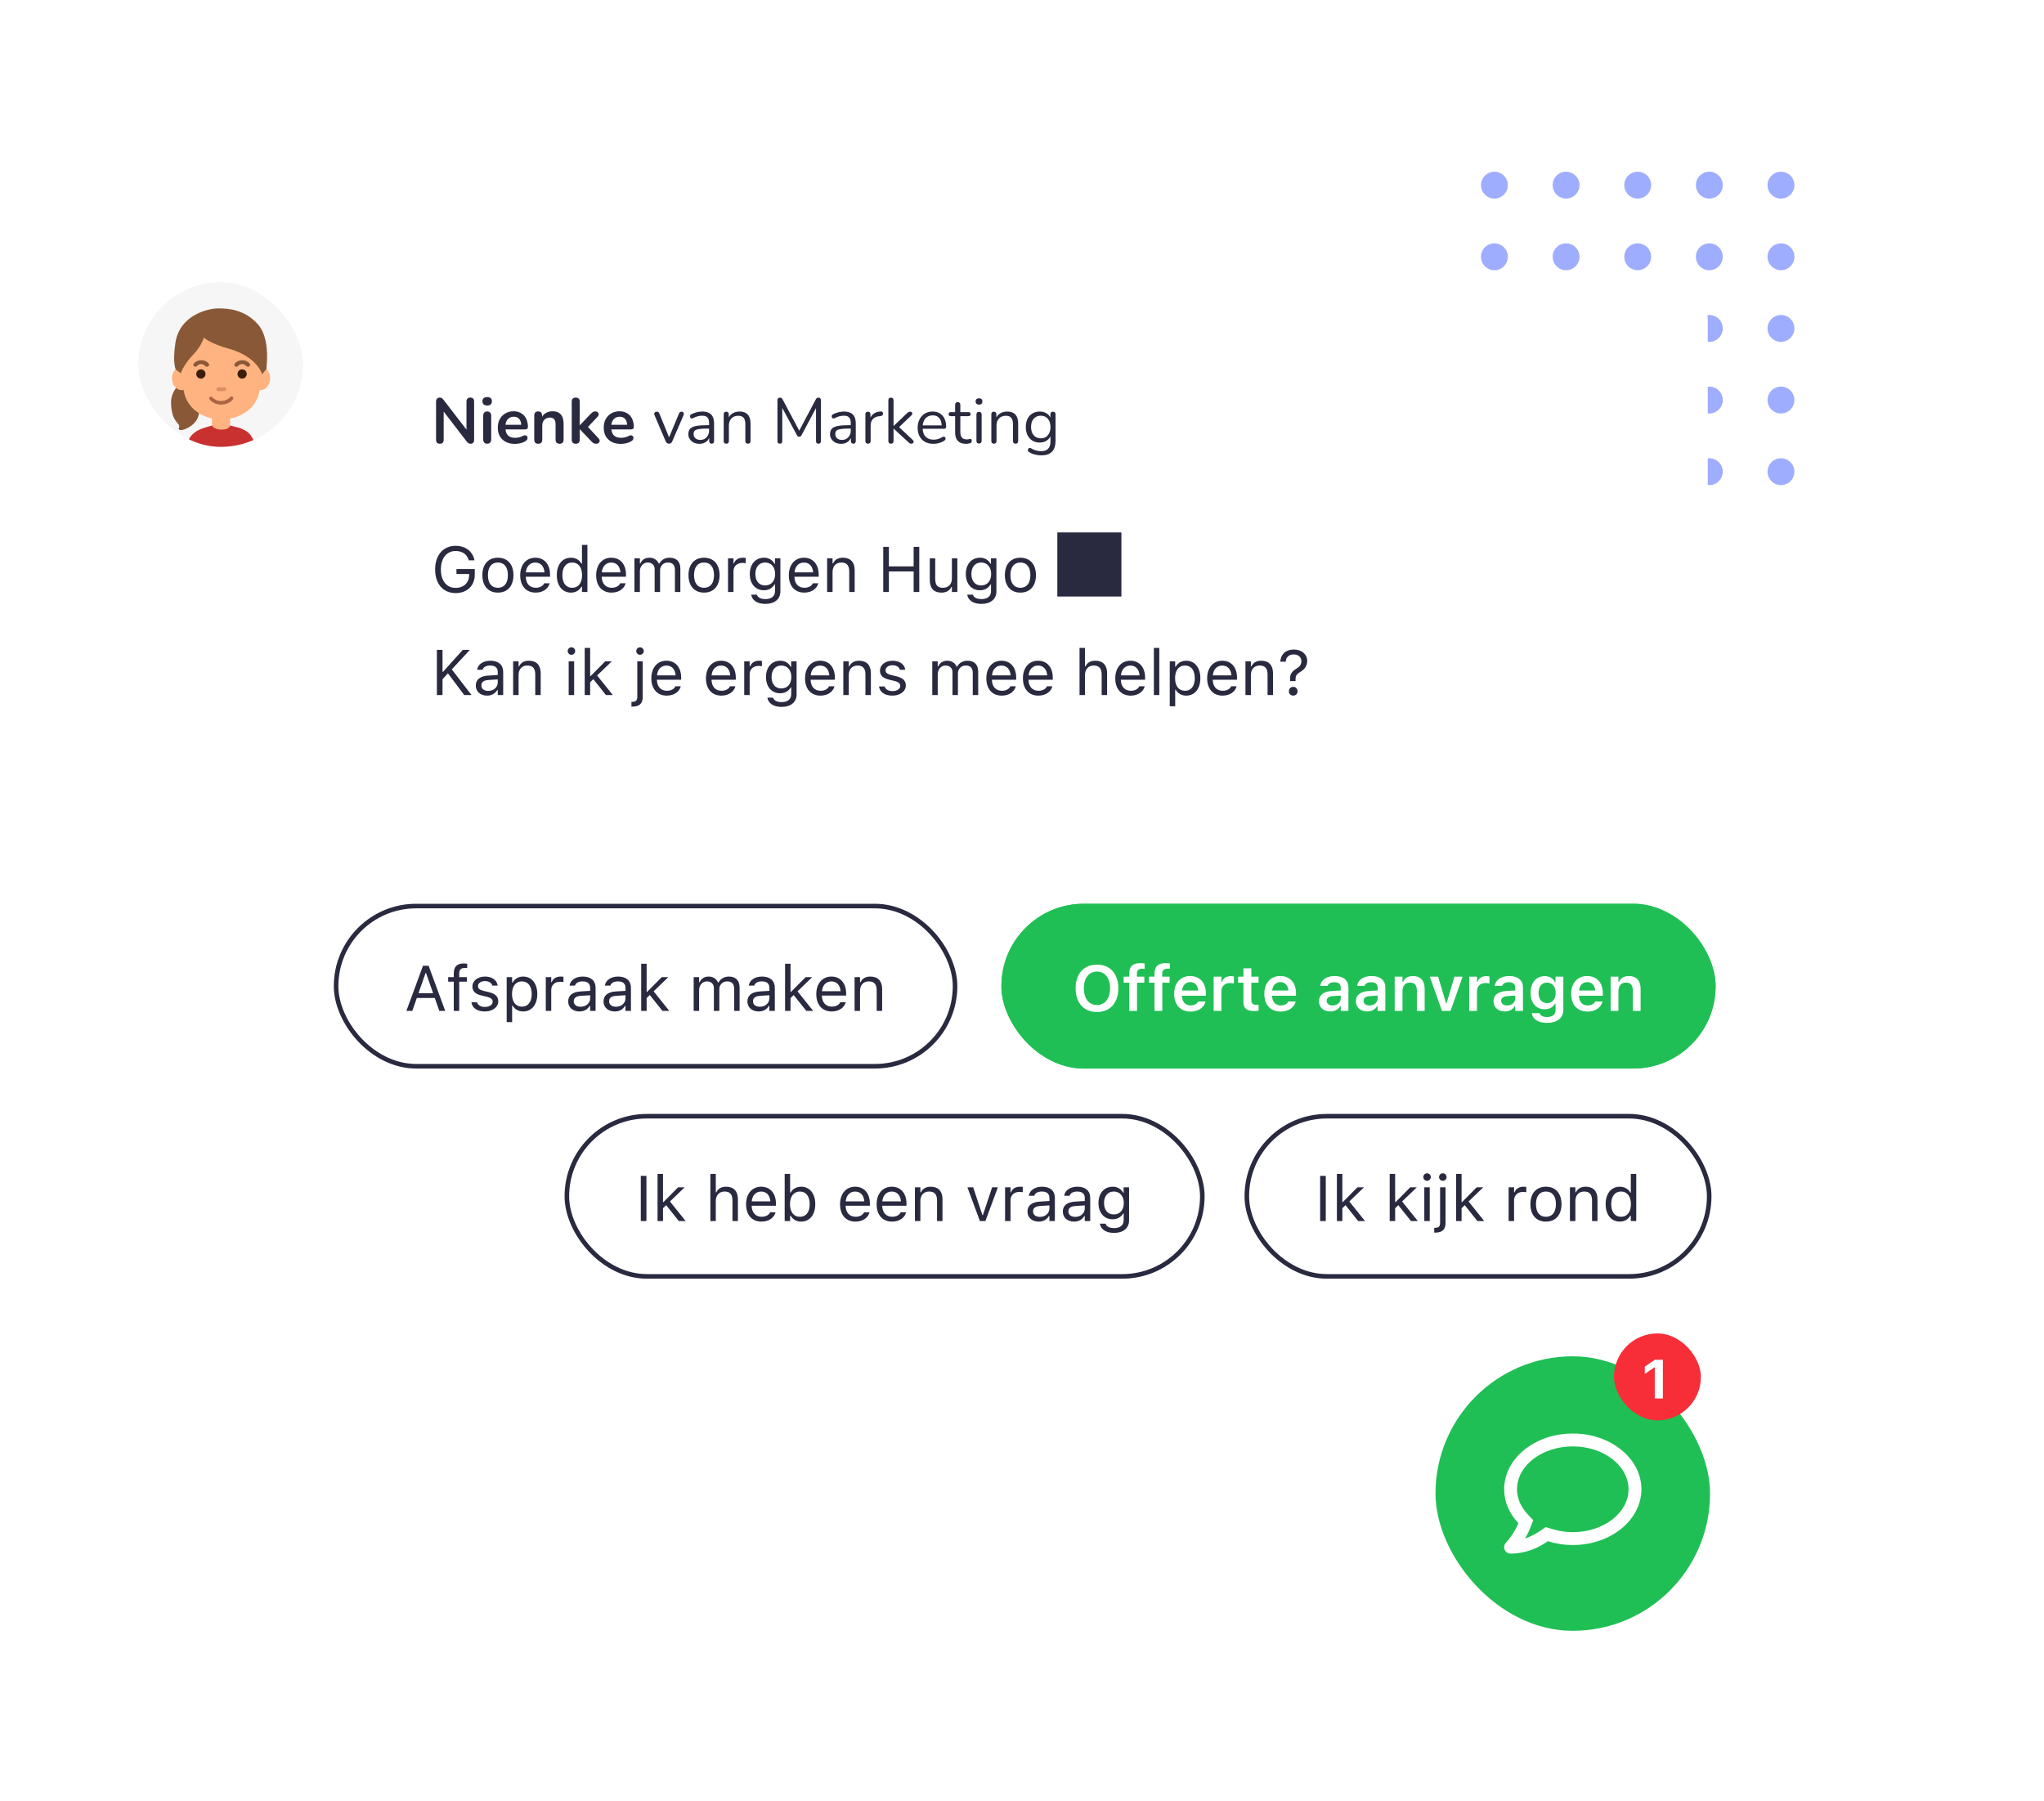 <svg width="496" height="437" viewBox="0 0 496 437" fill="none" xmlns="http://www.w3.org/2000/svg">
<circle cx="362.636" cy="44.932" r="3.26" fill="#9FADFF"/>
<circle cx="362.636" cy="79.702" r="3.26" fill="#9FADFF"/>
<circle cx="362.636" cy="62.316" r="3.26" fill="#9FADFF"/>
<circle cx="362.636" cy="97.086" r="3.26" fill="#9FADFF"/>
<circle cx="362.636" cy="114.471" r="3.26" fill="#9FADFF"/>
<circle cx="380.025" cy="44.932" r="3.26" fill="#9FADFF"/>
<circle cx="380.025" cy="79.701" r="3.26" fill="#9FADFF"/>
<circle cx="380.025" cy="62.317" r="3.26" fill="#9FADFF"/>
<circle cx="380.025" cy="97.086" r="3.26" fill="#9FADFF"/>
<circle cx="380.025" cy="114.471" r="3.26" fill="#9FADFF"/>
<circle cx="397.408" cy="44.932" r="3.26" fill="#9FADFF"/>
<circle cx="397.408" cy="79.702" r="3.26" fill="#9FADFF"/>
<circle cx="397.408" cy="62.316" r="3.26" fill="#9FADFF"/>
<circle cx="397.408" cy="97.086" r="3.26" fill="#9FADFF"/>
<circle cx="397.408" cy="114.471" r="3.26" fill="#9FADFF"/>
<circle cx="414.787" cy="44.932" r="3.26" fill="#9FADFF"/>
<circle cx="414.787" cy="79.701" r="3.26" fill="#9FADFF"/>
<circle cx="414.787" cy="62.317" r="3.26" fill="#9FADFF"/>
<circle cx="414.787" cy="97.086" r="3.26" fill="#9FADFF"/>
<circle cx="414.787" cy="114.471" r="3.26" fill="#9FADFF"/>
<circle cx="432.174" cy="44.932" r="3.26" fill="#9FADFF"/>
<circle cx="432.174" cy="79.702" r="3.26" fill="#9FADFF"/>
<circle cx="432.174" cy="62.316" r="3.26" fill="#9FADFF"/>
<circle cx="432.174" cy="97.086" r="3.26" fill="#9FADFF"/>
<circle cx="432.174" cy="114.471" r="3.26" fill="#9FADFF"/>
<g filter="url(#filter0_d_2_13357)">
<g clip-path="url(#clip0_2_13357)">
<rect x="33.555" y="65.142" width="39.973" height="39.973" rx="19.986" fill="#F6F6F6"/>
<g clip-path="url(#clip1_2_13357)">
<path d="M44.699 88.864C44.699 88.864 41.512 91.007 41.512 94.22C41.512 99.471 43.994 99.236 43.419 100.516C43.21 100.96 43.706 101.274 44.934 100.803C46.684 100.098 49.767 98.034 47.651 93.07C45.509 88.081 45.509 88.237 44.699 88.864Z" fill="#895836"/>
<path d="M64.293 88.342C64.293 88.342 66.252 79.512 62.569 75.358C59.172 71.543 54.888 71.517 52.85 71.517C50.812 71.517 43.576 72.928 42.557 79.93C41.434 87.767 43.837 87.48 43.837 87.48C43.837 87.48 52.04 93.227 55.306 91.895C60.296 89.883 64.293 88.342 64.293 88.342Z" fill="#895836"/>
<path d="M61.027 77.448C59.485 75.149 57.839 73.477 55.175 73.372C55.175 73.372 55.122 73.372 55.044 73.372V73.268C55.044 73.268 54.391 73.294 53.738 73.32C53.085 73.294 52.431 73.268 52.431 73.268V73.372C52.353 73.372 52.301 73.372 52.301 73.372C49.636 73.477 48.069 75.227 46.475 77.448C43.81 81.158 44.437 85.782 44.437 89.753C44.437 96.258 50.028 98.478 53.764 98.478C57.5 98.478 63.143 96.232 63.143 89.753C63.117 85.808 63.744 81.497 61.027 77.448Z" fill="#FFB380"/>
<path d="M61.053 88.316C60.87 89.831 61.732 91.19 62.96 91.347C64.188 91.503 65.363 90.406 65.546 88.865C65.729 87.349 64.867 85.991 63.639 85.834C62.385 85.677 61.236 86.801 61.053 88.316Z" fill="#FFB380"/>
<path d="M46.24 88.316C46.422 89.831 45.56 91.19 44.333 91.347C43.105 91.503 41.929 90.406 41.746 88.865C41.563 87.349 42.425 85.991 43.653 85.834C44.907 85.677 46.057 86.801 46.24 88.316Z" fill="#FFB380"/>
<path d="M47.834 73.921C50.472 72.171 54.286 71.988 57.343 72.98C59.015 73.529 63.038 74.966 63.456 80.374C63.744 82.281 64.658 85.076 64.606 86.278L63.613 87.48C63.613 87.48 62.438 83.221 55.514 81.288C50.969 80.034 49.453 78.597 49.453 78.597C49.453 78.597 48.957 80.557 47.024 82.568C44.437 85.259 43.863 87.271 43.863 87.271L42.635 86.33L43.627 83.587C43.627 80.4 43.549 76.769 47.834 73.921Z" fill="#895836"/>
<path opacity="0.8" d="M56.612 93.253C56.586 93.149 56.533 93.044 56.429 92.966C56.324 92.888 56.22 92.888 56.089 92.888C55.985 92.914 55.88 92.966 55.802 93.071C55.462 93.541 54.652 93.933 53.843 93.985C53.294 94.011 52.301 93.933 51.517 93.071C51.439 92.992 51.334 92.94 51.23 92.914C51.126 92.914 50.995 92.94 50.916 93.018C50.838 93.097 50.786 93.201 50.76 93.306C50.76 93.41 50.786 93.541 50.864 93.619C51.544 94.403 52.536 94.847 53.633 94.847C53.712 94.847 53.79 94.847 53.895 94.847C55.018 94.769 56.037 94.272 56.533 93.567C56.612 93.489 56.638 93.384 56.612 93.253Z" fill="#995036"/>
<path d="M55.827 96.963H51.412V102.397H55.827V96.963Z" fill="#FFB380"/>
<path d="M62.098 105.114C61.132 101.796 59.982 101.274 58.206 100.542C58.101 100.49 55.855 99.941 55.855 99.941C55.855 99.941 55.646 100.934 53.765 100.934C51.884 100.934 51.439 99.941 51.439 99.941C51.439 99.941 49.898 100.386 49.872 100.386C47.547 101.091 46.371 102.031 45.561 103.808C45.483 103.991 45.326 104.487 45.117 105.114H62.098V105.114Z" fill="#C93131"/>
<path d="M58.755 88.551C59.376 88.551 59.879 88.048 59.879 87.428C59.879 86.807 59.376 86.304 58.755 86.304C58.135 86.304 57.632 86.807 57.632 87.428C57.632 88.048 58.135 88.551 58.755 88.551Z" fill="#3A1E0A"/>
<path d="M48.749 88.551C49.37 88.551 49.873 88.048 49.873 87.428C49.873 86.807 49.37 86.304 48.749 86.304C48.129 86.304 47.626 86.807 47.626 87.428C47.626 88.048 48.129 88.551 48.749 88.551Z" fill="#3A1E0A"/>
<path d="M50.186 85.677C50.029 85.677 49.899 85.625 49.794 85.494C49.559 85.207 49.193 85.024 48.801 85.024C48.41 85.024 48.044 85.181 47.809 85.494C47.626 85.703 47.312 85.729 47.103 85.573C46.894 85.416 46.842 85.102 47.025 84.893C47.469 84.371 48.122 84.084 48.828 84.084C49.533 84.084 50.186 84.371 50.63 84.893C50.813 85.102 50.761 85.39 50.552 85.573C50.421 85.651 50.291 85.677 50.186 85.677Z" fill="#895836"/>
<path d="M60.14 85.677C59.983 85.677 59.853 85.625 59.748 85.494C59.513 85.207 59.147 85.024 58.755 85.024C58.364 85.024 57.998 85.181 57.763 85.494C57.58 85.703 57.266 85.729 57.057 85.573C56.848 85.416 56.796 85.102 56.979 84.893C57.423 84.371 58.076 84.084 58.782 84.084C59.487 84.084 60.14 84.371 60.584 84.893C60.767 85.102 60.715 85.39 60.506 85.573C60.375 85.651 60.271 85.677 60.14 85.677Z" fill="#895836"/>
<path opacity="0.4" d="M54.443 91.582H52.954C52.719 91.582 52.51 91.373 52.51 91.138C52.51 90.902 52.719 90.693 52.954 90.693H54.443C54.678 90.693 54.887 90.902 54.887 91.138C54.887 91.373 54.704 91.582 54.443 91.582Z" fill="#A55334"/>
</g>
</g>
</g>
<g filter="url(#filter1_d_2_13357)">
<rect x="82.41" y="65.142" width="331.995" height="123.855" rx="6.662" fill="white"/>
<path d="M106.747 102.142C106.446 102.142 106.213 102.059 106.047 101.893C105.892 101.727 105.814 101.489 105.814 101.178V91.929C105.814 91.608 105.892 91.364 106.047 91.198C106.213 91.022 106.426 90.934 106.685 90.934C106.923 90.934 107.099 90.981 107.213 91.074C107.338 91.157 107.483 91.302 107.648 91.509L113.602 99.235H113.198V91.882C113.198 91.582 113.276 91.349 113.431 91.183C113.597 91.017 113.83 90.934 114.131 90.934C114.431 90.934 114.659 91.017 114.815 91.183C114.97 91.349 115.048 91.582 115.048 91.882V101.209C115.048 101.499 114.975 101.727 114.83 101.893C114.685 102.059 114.488 102.142 114.239 102.142C114.001 102.142 113.809 102.095 113.664 102.002C113.53 101.909 113.379 101.758 113.214 101.551L107.275 93.825H107.664V101.178C107.664 101.489 107.586 101.727 107.431 101.893C107.275 102.059 107.047 102.142 106.747 102.142ZM118.22 102.126C117.909 102.126 117.67 102.033 117.505 101.847C117.339 101.66 117.256 101.401 117.256 101.069V95.364C117.256 95.022 117.339 94.763 117.505 94.587C117.67 94.401 117.909 94.307 118.22 94.307C118.531 94.307 118.769 94.401 118.935 94.587C119.111 94.763 119.199 95.022 119.199 95.364V101.069C119.199 101.401 119.116 101.66 118.95 101.847C118.785 102.033 118.541 102.126 118.22 102.126ZM118.22 92.862C117.857 92.862 117.572 92.773 117.365 92.597C117.168 92.411 117.069 92.157 117.069 91.836C117.069 91.504 117.168 91.25 117.365 91.074C117.572 90.898 117.857 90.81 118.22 90.81C118.593 90.81 118.878 90.898 119.075 91.074C119.272 91.25 119.37 91.504 119.37 91.836C119.37 92.157 119.272 92.411 119.075 92.597C118.878 92.773 118.593 92.862 118.22 92.862ZM124.964 102.173C124.104 102.173 123.363 102.012 122.741 101.691C122.12 101.37 121.638 100.914 121.296 100.323C120.964 99.733 120.798 99.033 120.798 98.225C120.798 97.437 120.959 96.748 121.28 96.157C121.612 95.566 122.063 95.105 122.633 94.774C123.213 94.432 123.871 94.261 124.607 94.261C125.146 94.261 125.628 94.349 126.053 94.525C126.488 94.701 126.856 94.955 127.156 95.287C127.467 95.618 127.7 96.022 127.856 96.499C128.022 96.966 128.104 97.494 128.104 98.085C128.104 98.271 128.037 98.416 127.902 98.52C127.778 98.613 127.597 98.66 127.358 98.66H122.368V97.541H126.737L126.488 97.774C126.488 97.297 126.415 96.898 126.27 96.577C126.135 96.256 125.933 96.012 125.664 95.846C125.405 95.67 125.078 95.582 124.685 95.582C124.249 95.582 123.876 95.686 123.565 95.893C123.265 96.09 123.032 96.375 122.866 96.748C122.71 97.111 122.633 97.546 122.633 98.054V98.162C122.633 99.012 122.83 99.65 123.223 100.074C123.628 100.489 124.218 100.696 124.995 100.696C125.265 100.696 125.565 100.665 125.897 100.603C126.239 100.53 126.56 100.411 126.861 100.245C127.079 100.121 127.27 100.069 127.436 100.09C127.602 100.1 127.731 100.157 127.825 100.261C127.928 100.365 127.99 100.494 128.011 100.65C128.032 100.795 128.001 100.945 127.918 101.1C127.845 101.256 127.716 101.391 127.529 101.505C127.167 101.733 126.747 101.904 126.27 102.018C125.804 102.121 125.369 102.173 124.964 102.173ZM130.607 102.142C130.296 102.142 130.058 102.059 129.892 101.893C129.726 101.717 129.643 101.468 129.643 101.147V95.271C129.643 94.95 129.726 94.706 129.892 94.54C130.058 94.375 130.291 94.292 130.592 94.292C130.892 94.292 131.125 94.375 131.291 94.54C131.457 94.706 131.54 94.95 131.54 95.271V96.328L131.369 95.939C131.597 95.39 131.949 94.976 132.426 94.696C132.913 94.406 133.462 94.261 134.074 94.261C134.685 94.261 135.188 94.375 135.581 94.603C135.975 94.831 136.271 95.178 136.468 95.644C136.664 96.1 136.763 96.68 136.763 97.385V101.147C136.763 101.468 136.68 101.717 136.514 101.893C136.348 102.059 136.11 102.142 135.799 102.142C135.488 102.142 135.245 102.059 135.068 101.893C134.903 101.717 134.82 101.468 134.82 101.147V97.478C134.82 96.888 134.706 96.458 134.478 96.188C134.26 95.919 133.918 95.784 133.452 95.784C132.882 95.784 132.426 95.965 132.084 96.328C131.752 96.68 131.586 97.152 131.586 97.743V101.147C131.586 101.81 131.26 102.142 130.607 102.142ZM139.7 102.142C139.389 102.142 139.151 102.059 138.985 101.893C138.819 101.717 138.736 101.468 138.736 101.147V91.913C138.736 91.592 138.819 91.349 138.985 91.183C139.151 91.017 139.389 90.934 139.7 90.934C140.011 90.934 140.25 91.017 140.415 91.183C140.591 91.349 140.68 91.592 140.68 91.913V97.65H140.711L143.276 94.945C143.483 94.737 143.664 94.577 143.82 94.463C143.975 94.349 144.188 94.292 144.457 94.292C144.726 94.292 144.929 94.364 145.063 94.509C145.208 94.644 145.281 94.81 145.281 95.007C145.281 95.204 145.188 95.401 145.001 95.597L142.296 98.458V97.65L145.265 100.852C145.452 101.049 145.535 101.251 145.514 101.458C145.504 101.655 145.421 101.821 145.265 101.955C145.11 102.08 144.913 102.142 144.675 102.142C144.384 102.142 144.151 102.085 143.975 101.971C143.809 101.857 143.623 101.686 143.415 101.458L140.711 98.629H140.68V101.147C140.68 101.81 140.353 102.142 139.7 102.142ZM150.665 102.173C149.805 102.173 149.064 102.012 148.442 101.691C147.82 101.37 147.339 100.914 146.997 100.323C146.665 99.733 146.499 99.033 146.499 98.225C146.499 97.437 146.66 96.748 146.981 96.157C147.313 95.566 147.763 95.105 148.333 94.774C148.914 94.432 149.572 94.261 150.308 94.261C150.846 94.261 151.328 94.349 151.753 94.525C152.189 94.701 152.556 94.955 152.857 95.287C153.168 95.618 153.401 96.022 153.556 96.499C153.722 96.966 153.805 97.494 153.805 98.085C153.805 98.271 153.738 98.416 153.603 98.52C153.479 98.613 153.297 98.66 153.059 98.66H148.069V97.541H152.437L152.189 97.774C152.189 97.297 152.116 96.898 151.971 96.577C151.836 96.256 151.634 96.012 151.365 95.846C151.106 95.67 150.779 95.582 150.385 95.582C149.95 95.582 149.577 95.686 149.266 95.893C148.966 96.09 148.732 96.375 148.567 96.748C148.411 97.111 148.333 97.546 148.333 98.054V98.162C148.333 99.012 148.53 99.65 148.924 100.074C149.328 100.489 149.919 100.696 150.696 100.696C150.966 100.696 151.266 100.665 151.598 100.603C151.94 100.53 152.261 100.411 152.562 100.245C152.779 100.121 152.971 100.069 153.137 100.09C153.303 100.1 153.432 100.157 153.525 100.261C153.629 100.365 153.691 100.494 153.712 100.65C153.733 100.795 153.702 100.945 153.619 101.1C153.546 101.256 153.417 101.391 153.23 101.505C152.867 101.733 152.448 101.904 151.971 102.018C151.505 102.121 151.069 102.173 150.665 102.173ZM162.336 102.126C162.16 102.126 162.005 102.08 161.87 101.986C161.735 101.883 161.621 101.727 161.528 101.52L158.839 95.24C158.766 95.085 158.74 94.939 158.761 94.805C158.782 94.67 158.844 94.561 158.948 94.478C159.051 94.395 159.196 94.354 159.383 94.354C159.549 94.354 159.678 94.39 159.771 94.463C159.865 94.535 159.948 94.665 160.02 94.851L162.57 101.085H162.15L164.746 94.851C164.818 94.665 164.901 94.535 164.995 94.463C165.088 94.39 165.223 94.354 165.399 94.354C165.564 94.354 165.689 94.395 165.772 94.478C165.865 94.561 165.917 94.67 165.927 94.805C165.948 94.929 165.927 95.069 165.865 95.224L163.145 101.52C163.072 101.727 162.963 101.883 162.818 101.986C162.684 102.08 162.523 102.126 162.336 102.126ZM169.749 102.157C169.231 102.157 168.765 102.059 168.35 101.862C167.946 101.655 167.625 101.375 167.387 101.023C167.148 100.67 167.029 100.277 167.029 99.841C167.029 99.282 167.169 98.841 167.449 98.52C167.739 98.199 168.21 97.971 168.863 97.836C169.527 97.701 170.428 97.634 171.568 97.634H172.268V98.458H171.584C170.744 98.458 170.081 98.499 169.594 98.582C169.117 98.655 168.78 98.784 168.584 98.971C168.397 99.157 168.304 99.422 168.304 99.764C168.304 100.188 168.449 100.536 168.739 100.805C169.04 101.075 169.444 101.209 169.952 101.209C170.366 101.209 170.729 101.111 171.04 100.914C171.361 100.717 171.61 100.448 171.786 100.106C171.972 99.764 172.066 99.37 172.066 98.924V97.152C172.066 96.51 171.936 96.048 171.677 95.769C171.418 95.478 170.993 95.333 170.402 95.333C170.04 95.333 169.677 95.38 169.314 95.473C168.951 95.566 168.568 95.717 168.164 95.924C168.019 95.996 167.894 96.022 167.791 96.002C167.687 95.971 167.604 95.914 167.542 95.831C167.48 95.748 167.444 95.654 167.433 95.551C167.423 95.437 167.444 95.328 167.495 95.224C167.558 95.121 167.651 95.038 167.775 94.976C168.231 94.748 168.682 94.582 169.128 94.478C169.573 94.375 169.998 94.323 170.402 94.323C171.055 94.323 171.594 94.432 172.019 94.649C172.444 94.857 172.76 95.178 172.967 95.613C173.175 96.038 173.278 96.587 173.278 97.261V101.474C173.278 101.681 173.226 101.841 173.123 101.955C173.029 102.069 172.89 102.126 172.703 102.126C172.506 102.126 172.356 102.069 172.252 101.955C172.149 101.841 172.097 101.681 172.097 101.474V100.261H172.237C172.154 100.655 171.993 100.992 171.755 101.271C171.527 101.551 171.242 101.769 170.9 101.924C170.558 102.08 170.174 102.157 169.749 102.157ZM176.236 102.126C176.029 102.126 175.873 102.069 175.77 101.955C175.666 101.841 175.614 101.681 175.614 101.474V94.991C175.614 94.784 175.666 94.629 175.77 94.525C175.873 94.411 176.023 94.354 176.22 94.354C176.417 94.354 176.568 94.411 176.671 94.525C176.785 94.629 176.842 94.784 176.842 94.991V96.328L176.671 96.142C176.889 95.54 177.241 95.09 177.728 94.789C178.226 94.478 178.796 94.323 179.438 94.323C180.039 94.323 180.537 94.432 180.93 94.649C181.335 94.867 181.635 95.198 181.832 95.644C182.029 96.079 182.127 96.634 182.127 97.308V101.474C182.127 101.681 182.07 101.841 181.956 101.955C181.853 102.069 181.703 102.126 181.506 102.126C181.298 102.126 181.138 102.069 181.024 101.955C180.92 101.841 180.868 101.681 180.868 101.474V97.385C180.868 96.68 180.728 96.168 180.449 95.846C180.179 95.515 179.744 95.349 179.143 95.349C178.448 95.349 177.894 95.566 177.48 96.002C177.075 96.427 176.873 96.997 176.873 97.712V101.474C176.873 101.909 176.661 102.126 176.236 102.126ZM189.25 102.126C189.063 102.126 188.918 102.075 188.814 101.971C188.711 101.857 188.659 101.701 188.659 101.505V91.571C188.659 91.364 188.711 91.209 188.814 91.105C188.918 91.001 189.063 90.95 189.25 90.95C189.416 90.95 189.545 90.986 189.638 91.058C189.742 91.121 189.835 91.229 189.918 91.385L194.177 99.406H193.711L197.955 91.385C198.038 91.229 198.126 91.121 198.219 91.058C198.312 90.986 198.447 90.95 198.623 90.95C198.799 90.95 198.939 91.001 199.043 91.105C199.147 91.209 199.198 91.364 199.198 91.571V101.505C199.198 101.701 199.147 101.857 199.043 101.971C198.95 102.075 198.805 102.126 198.608 102.126C198.421 102.126 198.276 102.075 198.172 101.971C198.069 101.857 198.017 101.701 198.017 101.505V92.768H198.39L194.504 100.059C194.431 100.194 194.354 100.292 194.271 100.354C194.198 100.406 194.089 100.432 193.944 100.432C193.799 100.432 193.685 100.401 193.602 100.339C193.519 100.277 193.447 100.183 193.385 100.059L189.452 92.753H189.825V101.505C189.825 101.701 189.773 101.857 189.669 101.971C189.576 102.075 189.436 102.126 189.25 102.126ZM204.133 102.157C203.615 102.157 203.149 102.059 202.734 101.862C202.33 101.655 202.009 101.375 201.771 101.023C201.532 100.67 201.413 100.277 201.413 99.841C201.413 99.282 201.553 98.841 201.833 98.52C202.123 98.199 202.595 97.971 203.247 97.836C203.911 97.701 204.812 97.634 205.952 97.634H206.652V98.458H205.968C205.128 98.458 204.465 98.499 203.978 98.582C203.501 98.655 203.165 98.784 202.968 98.971C202.781 99.157 202.688 99.422 202.688 99.764C202.688 100.188 202.833 100.536 203.123 100.805C203.424 101.075 203.828 101.209 204.336 101.209C204.75 101.209 205.113 101.111 205.424 100.914C205.745 100.717 205.994 100.448 206.17 100.106C206.356 99.764 206.45 99.37 206.45 98.924V97.152C206.45 96.51 206.32 96.048 206.061 95.769C205.802 95.478 205.377 95.333 204.786 95.333C204.424 95.333 204.061 95.38 203.698 95.473C203.335 95.566 202.952 95.717 202.548 95.924C202.403 95.996 202.278 96.022 202.175 96.002C202.071 95.971 201.988 95.914 201.926 95.831C201.864 95.748 201.828 95.654 201.817 95.551C201.807 95.437 201.828 95.328 201.879 95.224C201.942 95.121 202.035 95.038 202.159 94.976C202.615 94.748 203.066 94.582 203.512 94.478C203.957 94.375 204.382 94.323 204.786 94.323C205.439 94.323 205.978 94.432 206.403 94.649C206.828 94.857 207.144 95.178 207.351 95.613C207.559 96.038 207.662 96.587 207.662 97.261V101.474C207.662 101.681 207.61 101.841 207.507 101.955C207.413 102.069 207.274 102.126 207.087 102.126C206.89 102.126 206.74 102.069 206.636 101.955C206.533 101.841 206.481 101.681 206.481 101.474V100.261H206.621C206.538 100.655 206.377 100.992 206.139 101.271C205.911 101.551 205.626 101.769 205.284 101.924C204.942 102.08 204.558 102.157 204.133 102.157ZM210.635 102.126C210.428 102.126 210.268 102.069 210.154 101.955C210.05 101.841 209.998 101.681 209.998 101.474V94.991C209.998 94.784 210.05 94.629 210.154 94.525C210.257 94.411 210.408 94.354 210.604 94.354C210.801 94.354 210.952 94.411 211.055 94.525C211.169 94.629 211.226 94.784 211.226 94.991V96.25H211.071C211.237 95.639 211.553 95.167 212.019 94.836C212.485 94.504 213.061 94.328 213.744 94.307C213.9 94.297 214.024 94.333 214.118 94.416C214.211 94.489 214.263 94.618 214.273 94.805C214.283 94.981 214.242 95.121 214.149 95.224C214.055 95.328 213.91 95.39 213.713 95.411L213.465 95.442C212.76 95.504 212.216 95.732 211.832 96.126C211.459 96.51 211.273 97.038 211.273 97.712V101.474C211.273 101.681 211.216 101.841 211.102 101.955C210.998 102.069 210.843 102.126 210.635 102.126ZM216.191 102.126C215.984 102.126 215.829 102.069 215.725 101.955C215.621 101.841 215.569 101.681 215.569 101.474V91.587C215.569 91.38 215.621 91.224 215.725 91.121C215.829 91.007 215.984 90.95 216.191 90.95C216.388 90.95 216.544 91.007 216.658 91.121C216.772 91.224 216.829 91.38 216.829 91.587V97.82H216.86L220.046 94.774C220.191 94.639 220.316 94.535 220.419 94.463C220.533 94.39 220.684 94.354 220.87 94.354C221.036 94.354 221.166 94.401 221.259 94.494C221.352 94.577 221.394 94.686 221.383 94.82C221.383 94.945 221.321 95.079 221.197 95.224L217.808 98.442V97.758L221.492 101.225C221.637 101.37 221.71 101.51 221.71 101.644C221.71 101.779 221.658 101.893 221.554 101.986C221.461 102.08 221.337 102.126 221.181 102.126C220.995 102.126 220.844 102.09 220.73 102.018C220.616 101.935 220.476 101.815 220.311 101.66L216.86 98.473H216.829V101.474C216.829 101.909 216.616 102.126 216.191 102.126ZM226.549 102.157C225.751 102.157 225.062 102.002 224.481 101.691C223.911 101.37 223.466 100.919 223.145 100.339C222.834 99.758 222.678 99.064 222.678 98.256C222.678 97.468 222.834 96.784 223.145 96.204C223.455 95.613 223.88 95.152 224.419 94.82C224.968 94.489 225.601 94.323 226.316 94.323C226.824 94.323 227.279 94.411 227.684 94.587C228.088 94.753 228.43 94.996 228.71 95.318C229 95.639 229.217 96.028 229.363 96.484C229.518 96.94 229.596 97.453 229.596 98.022C229.596 98.188 229.549 98.313 229.456 98.396C229.363 98.468 229.228 98.504 229.052 98.504H223.642V97.68H228.756L228.508 97.883C228.508 97.323 228.425 96.852 228.259 96.468C228.093 96.074 227.849 95.774 227.528 95.566C227.217 95.359 226.824 95.255 226.347 95.255C225.818 95.255 225.367 95.38 224.994 95.629C224.632 95.867 224.357 96.204 224.171 96.639C223.984 97.064 223.891 97.561 223.891 98.131V98.225C223.891 99.178 224.119 99.903 224.575 100.401C225.041 100.898 225.699 101.147 226.549 101.147C226.901 101.147 227.248 101.1 227.59 101.007C227.943 100.914 228.285 100.758 228.616 100.541C228.761 100.448 228.891 100.406 229.005 100.416C229.129 100.416 229.228 100.453 229.3 100.525C229.373 100.587 229.42 100.67 229.44 100.774C229.471 100.867 229.461 100.971 229.409 101.085C229.368 101.199 229.28 101.297 229.145 101.38C228.803 101.629 228.399 101.821 227.932 101.955C227.466 102.09 227.005 102.157 226.549 102.157ZM234.449 102.157C233.859 102.157 233.361 102.054 232.957 101.847C232.563 101.629 232.268 101.318 232.071 100.914C231.874 100.499 231.775 99.997 231.775 99.406V95.442H230.734C230.558 95.442 230.423 95.401 230.33 95.318C230.237 95.224 230.19 95.1 230.19 94.945C230.19 94.789 230.237 94.67 230.33 94.587C230.423 94.504 230.558 94.463 230.734 94.463H231.775V92.675C231.775 92.468 231.832 92.312 231.946 92.209C232.06 92.095 232.216 92.038 232.413 92.038C232.61 92.038 232.76 92.095 232.864 92.209C232.978 92.312 233.035 92.468 233.035 92.675V94.463H234.993C235.169 94.463 235.304 94.504 235.397 94.587C235.491 94.67 235.537 94.789 235.537 94.945C235.537 95.1 235.491 95.224 235.397 95.318C235.304 95.401 235.169 95.442 234.993 95.442H233.035V99.282C233.035 99.872 233.159 100.323 233.408 100.634C233.656 100.935 234.061 101.085 234.62 101.085C234.817 101.085 234.983 101.064 235.118 101.023C235.263 100.981 235.382 100.961 235.475 100.961C235.568 100.95 235.646 100.981 235.708 101.054C235.771 101.126 235.802 101.251 235.802 101.427C235.802 101.551 235.776 101.665 235.724 101.769C235.682 101.872 235.605 101.945 235.491 101.986C235.366 102.028 235.201 102.064 234.993 102.095C234.796 102.137 234.615 102.157 234.449 102.157ZM237.565 102.095C237.358 102.095 237.203 102.038 237.099 101.924C236.996 101.8 236.944 101.629 236.944 101.411V95.053C236.944 94.836 236.996 94.67 237.099 94.556C237.203 94.442 237.358 94.385 237.565 94.385C237.762 94.385 237.918 94.442 238.032 94.556C238.146 94.67 238.203 94.836 238.203 95.053V101.411C238.203 101.629 238.146 101.8 238.032 101.924C237.928 102.038 237.773 102.095 237.565 102.095ZM237.565 92.644C237.306 92.644 237.104 92.577 236.959 92.442C236.814 92.297 236.742 92.105 236.742 91.867C236.742 91.618 236.814 91.431 236.959 91.307C237.104 91.172 237.306 91.105 237.565 91.105C237.835 91.105 238.037 91.172 238.172 91.307C238.317 91.431 238.389 91.618 238.389 91.867C238.389 92.105 238.317 92.297 238.172 92.442C238.037 92.577 237.835 92.644 237.565 92.644ZM241.178 102.126C240.971 102.126 240.816 102.069 240.712 101.955C240.608 101.841 240.557 101.681 240.557 101.474V94.991C240.557 94.784 240.608 94.629 240.712 94.525C240.816 94.411 240.966 94.354 241.163 94.354C241.36 94.354 241.51 94.411 241.614 94.525C241.728 94.629 241.785 94.784 241.785 94.991V96.328L241.614 96.142C241.831 95.54 242.184 95.09 242.671 94.789C243.168 94.478 243.738 94.323 244.381 94.323C244.982 94.323 245.479 94.432 245.873 94.649C246.277 94.867 246.578 95.198 246.775 95.644C246.972 96.079 247.07 96.634 247.07 97.308V101.474C247.07 101.681 247.013 101.841 246.899 101.955C246.795 102.069 246.645 102.126 246.448 102.126C246.241 102.126 246.08 102.069 245.966 101.955C245.863 101.841 245.811 101.681 245.811 101.474V97.385C245.811 96.68 245.671 96.168 245.391 95.846C245.122 95.515 244.686 95.349 244.085 95.349C243.391 95.349 242.837 95.566 242.422 96.002C242.018 96.427 241.816 96.997 241.816 97.712V101.474C241.816 101.909 241.603 102.126 241.178 102.126ZM252.734 104.956C252.185 104.956 251.646 104.888 251.117 104.753C250.599 104.629 250.128 104.427 249.703 104.147C249.578 104.075 249.495 103.987 249.454 103.883C249.423 103.779 249.418 103.676 249.438 103.572C249.459 103.479 249.506 103.391 249.578 103.308C249.651 103.235 249.734 103.189 249.827 103.168C249.931 103.147 250.034 103.163 250.138 103.215C250.594 103.494 251.029 103.686 251.444 103.79C251.858 103.893 252.268 103.945 252.672 103.945C253.408 103.945 253.962 103.748 254.335 103.354C254.719 102.961 254.91 102.391 254.91 101.644V99.888H255.066C254.91 100.489 254.579 100.966 254.071 101.318C253.573 101.67 252.988 101.847 252.314 101.847C251.62 101.847 251.019 101.691 250.511 101.38C250.003 101.059 249.609 100.613 249.33 100.043C249.06 99.473 248.925 98.815 248.925 98.069C248.925 97.51 249.003 97.002 249.159 96.546C249.314 96.079 249.537 95.686 249.827 95.364C250.128 95.033 250.485 94.779 250.9 94.603C251.325 94.416 251.796 94.323 252.314 94.323C252.998 94.323 253.589 94.499 254.086 94.851C254.584 95.193 254.905 95.66 255.05 96.25L254.895 96.437V94.991C254.895 94.784 254.947 94.629 255.05 94.525C255.164 94.411 255.32 94.354 255.516 94.354C255.724 94.354 255.879 94.411 255.983 94.525C256.086 94.629 256.138 94.784 256.138 94.991V101.474C256.138 102.624 255.848 103.489 255.268 104.07C254.698 104.66 253.853 104.956 252.734 104.956ZM252.547 100.821C253.034 100.821 253.454 100.712 253.807 100.494C254.159 100.266 254.428 99.945 254.615 99.53C254.812 99.116 254.91 98.629 254.91 98.069C254.91 97.23 254.698 96.567 254.273 96.079C253.848 95.582 253.273 95.333 252.547 95.333C252.071 95.333 251.656 95.447 251.304 95.675C250.951 95.893 250.677 96.209 250.48 96.624C250.293 97.028 250.2 97.51 250.2 98.069C250.2 98.909 250.413 99.577 250.837 100.074C251.262 100.572 251.832 100.821 252.547 100.821Z" fill="#292940"/>
<path d="M110.553 138.379C107.524 138.379 105.589 136.148 105.589 132.648V132.633C105.589 129.18 107.555 126.91 110.553 126.91C112.982 126.91 114.69 128.276 115.122 130.356L115.137 130.432H113.756L113.733 130.356C113.285 128.944 112.185 128.17 110.553 128.17C108.382 128.17 106.985 129.916 106.985 132.633V132.648C106.985 135.404 108.359 137.119 110.56 137.119C112.519 137.119 113.839 135.867 113.839 134.015V133.749H110.765V132.55H115.206V133.886C115.206 136.588 113.354 138.379 110.553 138.379ZM120.822 138.265C118.492 138.265 117.05 136.656 117.05 134.038V134.022C117.05 131.396 118.492 129.795 120.822 129.795C123.153 129.795 124.595 131.396 124.595 134.022V134.038C124.595 136.656 123.153 138.265 120.822 138.265ZM120.822 137.096C122.371 137.096 123.244 135.965 123.244 134.038V134.022C123.244 132.087 122.371 130.963 120.822 130.963C119.274 130.963 118.401 132.087 118.401 134.022V134.038C118.401 135.965 119.274 137.096 120.822 137.096ZM129.984 138.265C127.646 138.265 126.234 136.626 126.234 134.06V134.053C126.234 131.525 127.677 129.795 129.9 129.795C132.124 129.795 133.475 131.449 133.475 133.893V134.409H127.585C127.623 136.102 128.557 137.089 130.014 137.089C131.122 137.089 131.806 136.565 132.026 136.072L132.056 136.003H133.377L133.362 136.064C133.081 137.172 131.912 138.265 129.984 138.265ZM129.893 130.971C128.678 130.971 127.752 131.798 127.608 133.354H132.132C131.995 131.738 131.1 130.971 129.893 130.971ZM138.546 138.265C136.474 138.265 135.115 136.588 135.115 134.038V134.022C135.115 131.457 136.466 129.795 138.546 129.795C139.669 129.795 140.648 130.356 141.096 131.229H141.218V126.69H142.538V138.121H141.218V136.816H141.096C140.595 137.726 139.684 138.265 138.546 138.265ZM138.849 137.096C140.337 137.096 141.248 135.927 141.248 134.038V134.022C141.248 132.132 140.337 130.963 138.849 130.963C137.354 130.963 136.466 132.117 136.466 134.022V134.038C136.466 135.943 137.354 137.096 138.849 137.096ZM148.413 138.265C146.075 138.265 144.664 136.626 144.664 134.06V134.053C144.664 131.525 146.106 129.795 148.33 129.795C150.554 129.795 151.905 131.449 151.905 133.893V134.409H146.015C146.053 136.102 146.986 137.089 148.444 137.089C149.552 137.089 150.235 136.565 150.455 136.072L150.485 136.003H151.806L151.791 136.064C151.51 137.172 150.341 138.265 148.413 138.265ZM148.322 130.971C147.108 130.971 146.182 131.798 146.037 133.354H150.561C150.425 131.738 149.529 130.971 148.322 130.971ZM153.954 138.121V129.939H155.275V131.184H155.396C155.761 130.303 156.535 129.795 157.605 129.795C158.713 129.795 159.487 130.379 159.867 131.229H159.988C160.429 130.364 161.362 129.795 162.493 129.795C164.163 129.795 165.097 130.751 165.097 132.466V138.121H163.776V132.77C163.776 131.563 163.222 130.963 162.068 130.963C160.93 130.963 160.178 131.821 160.178 132.861V138.121H158.857V132.565C158.857 131.593 158.189 130.963 157.157 130.963C156.087 130.963 155.275 131.897 155.275 133.051V138.121H153.954ZM170.843 138.265C168.512 138.265 167.07 136.656 167.07 134.038V134.022C167.07 131.396 168.512 129.795 170.843 129.795C173.173 129.795 174.615 131.396 174.615 134.022V134.038C174.615 136.656 173.173 138.265 170.843 138.265ZM170.843 137.096C172.391 137.096 173.264 135.965 173.264 134.038V134.022C173.264 132.087 172.391 130.963 170.843 130.963C169.294 130.963 168.421 132.087 168.421 134.022V134.038C168.421 135.965 169.294 137.096 170.843 137.096ZM176.664 138.121V129.939H177.985V131.153H178.106C178.418 130.296 179.184 129.795 180.292 129.795C180.543 129.795 180.824 129.825 180.953 129.848V131.13C180.68 131.085 180.429 131.055 180.141 131.055C178.881 131.055 177.985 131.852 177.985 133.051V138.121H176.664ZM185.727 141.005C183.754 141.005 182.494 140.117 182.289 138.774L182.304 138.766H183.67L183.678 138.774C183.822 139.396 184.551 139.837 185.727 139.837C187.192 139.837 188.065 139.146 188.065 137.939V136.284H187.943C187.427 137.187 186.501 137.696 185.378 137.696C183.26 137.696 181.947 136.057 181.947 133.764V133.749C181.947 131.457 183.268 129.795 185.408 129.795C186.562 129.795 187.458 130.364 187.959 131.29H188.05V129.939H189.37V138.007C189.37 139.837 187.959 141.005 185.727 141.005ZM185.666 136.527C187.184 136.527 188.095 135.389 188.095 133.764V133.749C188.095 132.125 187.177 130.963 185.666 130.963C184.148 130.963 183.298 132.125 183.298 133.749V133.764C183.298 135.389 184.148 136.527 185.666 136.527ZM195.169 138.265C192.832 138.265 191.42 136.626 191.42 134.06V134.053C191.42 131.525 192.862 129.795 195.086 129.795C197.31 129.795 198.661 131.449 198.661 133.893V134.409H192.771C192.809 136.102 193.742 137.089 195.2 137.089C196.308 137.089 196.991 136.565 197.211 136.072L197.242 136.003H198.562L198.547 136.064C198.266 137.172 197.097 138.265 195.169 138.265ZM195.078 130.971C193.864 130.971 192.938 131.798 192.794 133.354H197.317C197.181 131.738 196.285 130.971 195.078 130.971ZM200.71 138.121V129.939H202.031V131.168H202.152C202.562 130.303 203.329 129.795 204.536 129.795C206.373 129.795 207.397 130.88 207.397 132.823V138.121H206.077V133.142C206.077 131.669 205.469 130.963 204.164 130.963C202.858 130.963 202.031 131.844 202.031 133.278V138.121H200.71ZM214.327 138.121V127.168H215.694V131.905H221.705V127.168H223.071V138.121H221.705V133.134H215.694V138.121H214.327ZM228.438 138.265C226.578 138.265 225.622 137.172 225.622 135.237V129.939H226.942V134.918C226.942 136.391 227.474 137.096 228.779 137.096C230.221 137.096 230.988 136.216 230.988 134.781V129.939H232.309V138.121H230.988V136.899H230.867C230.464 137.772 229.637 138.265 228.438 138.265ZM238.146 141.005C236.172 141.005 234.912 140.117 234.707 138.774L234.722 138.766H236.089L236.096 138.774C236.24 139.396 236.969 139.837 238.146 139.837C239.611 139.837 240.483 139.146 240.483 137.939V136.284H240.362C239.846 137.187 238.92 137.696 237.796 137.696C235.679 137.696 234.366 136.057 234.366 133.764V133.749C234.366 131.457 235.686 129.795 237.827 129.795C238.981 129.795 239.876 130.364 240.377 131.29H240.468V129.939H241.789V138.007C241.789 139.837 240.377 141.005 238.146 141.005ZM238.085 136.527C239.603 136.527 240.514 135.389 240.514 133.764V133.749C240.514 132.125 239.595 130.963 238.085 130.963C236.567 130.963 235.717 132.125 235.717 133.749V133.764C235.717 135.389 236.567 136.527 238.085 136.527ZM247.611 138.265C245.281 138.265 243.838 136.656 243.838 134.038V134.022C243.838 131.396 245.281 129.795 247.611 129.795C249.941 129.795 251.383 131.396 251.383 134.022V134.038C251.383 136.656 249.941 138.265 247.611 138.265ZM247.611 137.096C249.159 137.096 250.032 135.965 250.032 134.038V134.022C250.032 132.087 249.159 130.963 247.611 130.963C246.062 130.963 245.189 132.087 245.189 134.022V134.038C245.189 135.965 246.062 137.096 247.611 137.096ZM256.575 139.209H272.12V123.664H256.575V139.209ZM106.014 163.121V152.168H107.38V157.489H107.501L112.299 152.168H114.014L109.634 156.897L114.416 163.121H112.648L108.693 157.846L107.38 159.296V163.121H106.014ZM118.189 163.265C116.633 163.265 115.456 162.324 115.456 160.836V160.821C115.456 159.364 116.534 158.521 118.439 158.408L120.785 158.263V157.519C120.785 156.51 120.17 155.963 118.948 155.963C117.969 155.963 117.323 156.328 117.111 156.965L117.103 156.988H115.783L115.79 156.943C116.003 155.66 117.247 154.795 118.993 154.795C120.989 154.795 122.105 155.819 122.105 157.519V163.121H120.785V161.914H120.663C120.147 162.787 119.289 163.265 118.189 163.265ZM116.807 160.806C116.807 161.633 117.513 162.119 118.462 162.119C119.805 162.119 120.785 161.239 120.785 160.07V159.326L118.599 159.463C117.354 159.538 116.807 159.979 116.807 160.791V160.806ZM124.519 163.121V154.939H125.84V156.168H125.961C126.371 155.303 127.138 154.795 128.344 154.795C130.181 154.795 131.206 155.88 131.206 157.823V163.121H129.885V158.142C129.885 156.669 129.278 155.963 127.973 155.963C126.667 155.963 125.84 156.844 125.84 158.278V163.121H124.519ZM138.667 153.36C138.166 153.36 137.756 152.95 137.756 152.449C137.756 151.948 138.166 151.538 138.667 151.538C139.168 151.538 139.578 151.948 139.578 152.449C139.578 152.95 139.168 153.36 138.667 153.36ZM137.999 163.121V154.939H139.32V163.121H137.999ZM141.886 163.121V151.69H143.206V158.514H143.328L146.865 154.939H148.466L144.899 158.377L148.702 163.121H147.039L143.973 159.273L143.206 160.017V163.121H141.886ZM155.305 153.36C154.804 153.36 154.394 152.95 154.394 152.449C154.394 151.948 154.804 151.538 155.305 151.538C155.806 151.538 156.216 151.948 156.216 152.449C156.216 152.95 155.806 153.36 155.305 153.36ZM153.453 165.93H153.225V164.761H153.423C154.311 164.761 154.645 164.449 154.645 163.546V154.939H155.966V163.523C155.966 165.208 155.169 165.93 153.453 165.93ZM161.802 163.265C159.465 163.265 158.053 161.626 158.053 159.06V159.053C158.053 156.525 159.495 154.795 161.719 154.795C163.943 154.795 165.294 156.449 165.294 158.893V159.409H159.404C159.442 161.102 160.375 162.089 161.833 162.089C162.941 162.089 163.624 161.565 163.844 161.072L163.875 161.003H165.195L165.18 161.064C164.899 162.172 163.73 163.265 161.802 163.265ZM161.711 155.971C160.497 155.971 159.571 156.798 159.427 158.354H163.951C163.814 156.738 162.918 155.971 161.711 155.971ZM175.055 163.265C172.717 163.265 171.306 161.626 171.306 159.06V159.053C171.306 156.525 172.748 154.795 174.972 154.795C177.196 154.795 178.547 156.449 178.547 158.893V159.409H172.657C172.695 161.102 173.628 162.089 175.085 162.089C176.194 162.089 176.877 161.565 177.097 161.072L177.127 161.003H178.448L178.433 161.064C178.152 162.172 176.983 163.265 175.055 163.265ZM174.964 155.971C173.75 155.971 172.824 156.798 172.679 158.354H177.203C177.067 156.738 176.171 155.971 174.964 155.971ZM180.596 163.121V154.939H181.917V156.153H182.038C182.349 155.296 183.116 154.795 184.224 154.795C184.475 154.795 184.756 154.825 184.885 154.848V156.13C184.611 156.085 184.361 156.055 184.072 156.055C182.812 156.055 181.917 156.852 181.917 158.051V163.121H180.596ZM189.659 166.005C187.685 166.005 186.425 165.117 186.22 163.774L186.236 163.766H187.602L187.609 163.774C187.754 164.396 188.482 164.837 189.659 164.837C191.124 164.837 191.997 164.146 191.997 162.939V161.284H191.875C191.359 162.187 190.433 162.696 189.31 162.696C187.192 162.696 185.879 161.057 185.879 158.764V158.749C185.879 156.457 187.2 154.795 189.34 154.795C190.494 154.795 191.389 155.364 191.89 156.29H191.981V154.939H193.302V163.007C193.302 164.837 191.89 166.005 189.659 166.005ZM189.598 161.527C191.116 161.527 192.027 160.389 192.027 158.764V158.749C192.027 157.125 191.109 155.963 189.598 155.963C188.08 155.963 187.23 157.125 187.23 158.749V158.764C187.23 160.389 188.08 161.527 189.598 161.527ZM199.101 163.265C196.763 163.265 195.352 161.626 195.352 159.06V159.053C195.352 156.525 196.794 154.795 199.018 154.795C201.242 154.795 202.593 156.449 202.593 158.893V159.409H196.703C196.741 161.102 197.674 162.089 199.132 162.089C200.24 162.089 200.923 161.565 201.143 161.072L201.173 161.003H202.494L202.479 161.064C202.198 162.172 201.029 163.265 199.101 163.265ZM199.01 155.971C197.796 155.971 196.87 156.798 196.725 158.354H201.249C201.113 156.738 200.217 155.971 199.01 155.971ZM204.642 163.121V154.939H205.963V156.168H206.084C206.494 155.303 207.261 154.795 208.468 154.795C210.304 154.795 211.329 155.88 211.329 157.823V163.121H210.008V158.142C210.008 156.669 209.401 155.963 208.096 155.963C206.79 155.963 205.963 156.844 205.963 158.278V163.121H204.642ZM216.528 163.265C214.707 163.265 213.454 162.385 213.303 161.034H214.654C214.874 161.717 215.527 162.165 216.574 162.165C217.675 162.165 218.456 161.641 218.456 160.897V160.882C218.456 160.328 218.039 159.941 217.029 159.698L215.762 159.394C214.229 159.03 213.538 158.362 213.538 157.185V157.178C213.538 155.819 214.843 154.795 216.582 154.795C218.297 154.795 219.489 155.652 219.671 156.988H218.373C218.198 156.343 217.561 155.895 216.574 155.895C215.602 155.895 214.889 156.396 214.889 157.117V157.132C214.889 157.686 215.299 158.036 216.263 158.271L217.523 158.575C219.064 158.946 219.807 159.614 219.807 160.783V160.798C219.807 162.256 218.388 163.265 216.528 163.265ZM226.229 163.121V154.939H227.55V156.184H227.671C228.035 155.303 228.81 154.795 229.88 154.795C230.988 154.795 231.762 155.379 232.142 156.229H232.263C232.703 155.364 233.637 154.795 234.768 154.795C236.438 154.795 237.371 155.751 237.371 157.466V163.121H236.051V157.77C236.051 156.563 235.497 155.963 234.343 155.963C233.204 155.963 232.453 156.821 232.453 157.861V163.121H231.132V157.565C231.132 156.593 230.464 155.963 229.432 155.963C228.362 155.963 227.55 156.897 227.55 158.051V163.121H226.229ZM243.095 163.265C240.757 163.265 239.345 161.626 239.345 159.06V159.053C239.345 156.525 240.787 154.795 243.011 154.795C245.235 154.795 246.586 156.449 246.586 158.893V159.409H240.696C240.734 161.102 241.668 162.089 243.125 162.089C244.233 162.089 244.916 161.565 245.136 161.072L245.167 161.003H246.487L246.472 161.064C246.191 162.172 245.022 163.265 243.095 163.265ZM243.003 155.971C241.789 155.971 240.863 156.798 240.719 158.354H245.243C245.106 156.738 244.21 155.971 243.003 155.971ZM251.975 163.265C249.637 163.265 248.226 161.626 248.226 159.06V159.053C248.226 156.525 249.668 154.795 251.892 154.795C254.116 154.795 255.467 156.449 255.467 158.893V159.409H249.577C249.615 161.102 250.548 162.089 252.006 162.089C253.114 162.089 253.797 161.565 254.017 161.072L254.047 161.003H255.368L255.353 161.064C255.072 162.172 253.903 163.265 251.975 163.265ZM251.884 155.971C250.67 155.971 249.744 156.798 249.599 158.354H254.123C253.987 156.738 253.091 155.971 251.884 155.971ZM261.964 163.121V151.69H263.285V156.168H263.406C263.816 155.303 264.583 154.795 265.789 154.795C267.626 154.795 268.651 155.88 268.651 157.823V163.121H267.33V158.142C267.33 156.669 266.723 155.963 265.418 155.963C264.112 155.963 263.285 156.844 263.285 158.278V163.121H261.964ZM274.382 163.265C272.044 163.265 270.632 161.626 270.632 159.06V159.053C270.632 156.525 272.074 154.795 274.298 154.795C276.522 154.795 277.873 156.449 277.873 158.893V159.409H271.983C272.021 161.102 272.955 162.089 274.412 162.089C275.52 162.089 276.203 161.565 276.423 161.072L276.454 161.003H277.775L277.759 161.064C277.479 162.172 276.31 163.265 274.382 163.265ZM274.291 155.971C273.076 155.971 272.15 156.798 272.006 158.354H276.53C276.393 156.738 275.497 155.971 274.291 155.971ZM279.999 163.121V151.69H281.319V163.121H279.999ZM283.854 165.854V154.939H285.175V156.244H285.297C285.797 155.333 286.708 154.795 287.847 154.795C289.919 154.795 291.278 156.472 291.278 159.022V159.038C291.278 161.603 289.927 163.265 287.847 163.265C286.724 163.265 285.744 162.704 285.297 161.831H285.175V165.854H283.854ZM287.543 162.096C289.039 162.096 289.927 160.943 289.927 159.038V159.022C289.927 157.117 289.039 155.963 287.543 155.963C286.056 155.963 285.145 157.132 285.145 159.022V159.038C285.145 160.927 286.056 162.096 287.543 162.096ZM296.682 163.265C294.344 163.265 292.932 161.626 292.932 159.06V159.053C292.932 156.525 294.375 154.795 296.598 154.795C298.822 154.795 300.174 156.449 300.174 158.893V159.409H294.283C294.321 161.102 295.255 162.089 296.712 162.089C297.821 162.089 298.504 161.565 298.724 161.072L298.754 161.003H300.075L300.06 161.064C299.779 162.172 298.61 163.265 296.682 163.265ZM296.591 155.971C295.376 155.971 294.45 156.798 294.306 158.354H298.83C298.693 156.738 297.798 155.971 296.591 155.971ZM302.223 163.121V154.939H303.544V156.168H303.665C304.075 155.303 304.842 154.795 306.048 154.795C307.885 154.795 308.91 155.88 308.91 157.823V163.121H307.589V158.142C307.589 156.669 306.982 155.963 305.676 155.963C304.371 155.963 303.544 156.844 303.544 158.278V163.121H302.223ZM313.054 159.736V159.038C313.047 158.036 313.532 157.352 314.572 156.73C315.453 156.191 315.794 155.713 315.794 154.908V154.893C315.794 153.96 315.066 153.269 313.935 153.269C312.789 153.269 312.06 153.944 311.984 155.022L311.969 155.03L310.678 155.037V155.022C310.762 153.39 311.855 152.085 313.988 152.085C315.901 152.085 317.206 153.269 317.206 154.825V154.84C317.206 156.024 316.591 156.867 315.62 157.451C314.656 158.02 314.383 158.445 314.383 159.242V159.736H313.054ZM313.821 163.258C313.206 163.258 312.766 162.817 312.766 162.203C312.766 161.58 313.206 161.14 313.821 161.14C314.436 161.14 314.868 161.58 314.868 162.203C314.868 162.817 314.436 163.258 313.821 163.258Z" fill="#292940"/>
</g>
<g filter="url(#filter2_d_2_13357)">
<rect x="137" y="267" width="155.311" height="39.986" rx="19.993" fill="white"/>
<rect x="137.555" y="267.555" width="154.2" height="38.876" rx="19.438" stroke="#292940" stroke-width="1.11"/>
<path d="M155.497 292.993V282.04H156.863V292.993H155.497ZM159.565 292.993V281.562H160.886V288.386H161.007L164.544 284.811H166.146L162.578 288.249L166.381 292.993H164.719L161.652 289.145L160.886 289.889V292.993H159.565ZM172.377 292.993V281.562H173.698V286.04H173.819C174.229 285.175 174.996 284.667 176.203 284.667C178.04 284.667 179.064 285.752 179.064 287.695V292.993H177.744V288.014C177.744 286.541 177.136 285.836 175.831 285.836C174.525 285.836 173.698 286.716 173.698 288.151V292.993H172.377ZM184.795 293.137C182.457 293.137 181.045 291.498 181.045 288.932V288.925C181.045 286.397 182.488 284.667 184.712 284.667C186.936 284.667 188.287 286.321 188.287 288.765V289.282H182.397C182.434 290.974 183.368 291.961 184.825 291.961C185.934 291.961 186.617 291.437 186.837 290.944L186.867 290.875H188.188L188.173 290.936C187.892 292.044 186.723 293.137 184.795 293.137ZM184.704 285.843C183.49 285.843 182.564 286.67 182.419 288.226H186.943C186.806 286.61 185.911 285.843 184.704 285.843ZM194.404 293.137C193.266 293.137 192.355 292.598 191.854 291.688H191.733V292.993H190.412V281.562H191.733V286.101H191.854C192.302 285.228 193.281 284.667 194.404 284.667C196.484 284.667 197.835 286.329 197.835 288.894V288.91C197.835 291.46 196.477 293.137 194.404 293.137ZM194.101 291.968C195.596 291.968 196.484 290.815 196.484 288.91V288.894C196.484 286.989 195.596 285.836 194.101 285.836C192.613 285.836 191.702 287.004 191.702 288.894V288.91C191.702 290.8 192.613 291.968 194.101 291.968ZM207.596 293.137C205.258 293.137 203.847 291.498 203.847 288.932V288.925C203.847 286.397 205.289 284.667 207.513 284.667C209.737 284.667 211.088 286.321 211.088 288.765V289.282H205.198C205.236 290.974 206.169 291.961 207.627 291.961C208.735 291.961 209.418 291.437 209.638 290.944L209.668 290.875H210.989L210.974 290.936C210.693 292.044 209.524 293.137 207.596 293.137ZM207.505 285.843C206.291 285.843 205.365 286.67 205.221 288.226H209.744C209.608 286.61 208.712 285.843 207.505 285.843ZM216.477 293.137C214.139 293.137 212.727 291.498 212.727 288.932V288.925C212.727 286.397 214.169 284.667 216.393 284.667C218.617 284.667 219.968 286.321 219.968 288.765V289.282H214.078C214.116 290.974 215.05 291.961 216.507 291.961C217.615 291.961 218.299 291.437 218.519 290.944L218.549 290.875H219.87L219.855 290.936C219.574 292.044 218.405 293.137 216.477 293.137ZM216.386 285.843C215.171 285.843 214.245 286.67 214.101 288.226H218.625C218.488 286.61 217.593 285.843 216.386 285.843ZM222.018 292.993V284.811H223.339V286.04H223.46C223.87 285.175 224.637 284.667 225.843 284.667C227.68 284.667 228.705 285.752 228.705 287.695V292.993H227.384V288.014C227.384 286.541 226.777 285.836 225.471 285.836C224.166 285.836 223.339 286.716 223.339 288.151V292.993H222.018ZM237.783 292.993L234.754 284.811H236.151L238.39 291.551H238.512L240.751 284.811H242.147L239.119 292.993H237.783ZM243.893 292.993V284.811H245.214V286.025H245.335C245.646 285.168 246.413 284.667 247.521 284.667C247.772 284.667 248.053 284.697 248.182 284.72V286.003C247.908 285.957 247.658 285.927 247.369 285.927C246.109 285.927 245.214 286.724 245.214 287.923V292.993H243.893ZM252.06 293.137C250.504 293.137 249.328 292.196 249.328 290.708V290.693C249.328 289.236 250.406 288.393 252.311 288.28L254.656 288.135V287.392C254.656 286.382 254.041 285.836 252.819 285.836C251.84 285.836 251.195 286.2 250.982 286.837L250.975 286.86H249.654L249.662 286.815C249.874 285.532 251.119 284.667 252.865 284.667C254.861 284.667 255.977 285.691 255.977 287.392V292.993H254.656V291.786H254.535C254.019 292.659 253.161 293.137 252.06 293.137ZM250.679 290.678C250.679 291.505 251.385 291.991 252.333 291.991C253.677 291.991 254.656 291.111 254.656 289.942V289.198L252.47 289.335C251.225 289.411 250.679 289.851 250.679 290.663V290.678ZM260.637 293.137C259.081 293.137 257.905 292.196 257.905 290.708V290.693C257.905 289.236 258.983 288.393 260.888 288.28L263.233 288.135V287.392C263.233 286.382 262.618 285.836 261.396 285.836C260.417 285.836 259.772 286.2 259.559 286.837L259.552 286.86H258.231L258.239 286.815C258.451 285.532 259.696 284.667 261.442 284.667C263.438 284.667 264.554 285.691 264.554 287.392V292.993H263.233V291.786H263.112C262.596 292.659 261.738 293.137 260.637 293.137ZM259.256 290.678C259.256 291.505 259.962 291.991 260.911 291.991C262.254 291.991 263.233 291.111 263.233 289.942V289.198L261.047 289.335C259.802 289.411 259.256 289.851 259.256 290.663V290.678ZM270.338 295.877C268.364 295.877 267.104 294.989 266.899 293.646L266.914 293.638H268.281L268.288 293.646C268.433 294.268 269.161 294.709 270.338 294.709C271.803 294.709 272.675 294.018 272.675 292.811V291.156H272.554C272.038 292.06 271.112 292.568 269.989 292.568C267.871 292.568 266.558 290.929 266.558 288.636V288.621C266.558 286.329 267.878 284.667 270.019 284.667C271.173 284.667 272.068 285.236 272.569 286.162H272.66V284.811H273.981V292.879C273.981 294.709 272.569 295.877 270.338 295.877ZM270.277 291.399C271.795 291.399 272.706 290.261 272.706 288.636V288.621C272.706 286.997 271.787 285.836 270.277 285.836C268.759 285.836 267.909 286.997 267.909 288.621V288.636C267.909 290.261 268.759 291.399 270.277 291.399Z" fill="#292940"/>
</g>
<g filter="url(#filter3_d_2_13357)">
<rect x="302" y="267" width="113.311" height="39.986" rx="19.993" fill="white"/>
<rect x="302.555" y="267.555" width="112.2" height="38.876" rx="19.438" stroke="#292940" stroke-width="1.11"/>
<path d="M320.347 292.993V282.04H321.713V292.993H320.347ZM324.415 292.993V281.562H325.736V288.386H325.858L329.395 284.811H330.996L327.429 288.249L331.232 292.993H329.569L326.503 289.145L325.736 289.889V292.993H324.415ZM337.228 292.993V281.562H338.549V288.386H338.67L342.207 284.811H343.809L340.241 288.249L344.044 292.993H342.382L339.315 289.145L338.549 289.889V292.993H337.228ZM346.291 283.232C345.79 283.232 345.38 282.822 345.38 282.321C345.38 281.82 345.79 281.41 346.291 281.41C346.792 281.41 347.202 281.82 347.202 282.321C347.202 282.822 346.792 283.232 346.291 283.232ZM345.623 292.993V284.811H346.943V292.993H345.623ZM350.116 283.232C349.615 283.232 349.205 282.822 349.205 282.321C349.205 281.82 349.615 281.41 350.116 281.41C350.617 281.41 351.027 281.82 351.027 282.321C351.027 282.822 350.617 283.232 350.116 283.232ZM348.264 295.802H348.036V294.633H348.234C349.122 294.633 349.456 294.321 349.456 293.418V284.811H350.777V293.395C350.777 295.08 349.98 295.802 348.264 295.802ZM353.35 292.993V281.562H354.67V288.386H354.792L358.329 284.811H359.93L356.363 288.249L360.166 292.993H358.503L355.437 289.145L354.67 289.889V292.993H353.35ZM366.086 292.993V284.811H367.407V286.025H367.528C367.84 285.168 368.606 284.667 369.714 284.667C369.965 284.667 370.246 284.697 370.375 284.72V286.003C370.101 285.957 369.851 285.927 369.563 285.927C368.303 285.927 367.407 286.724 367.407 287.923V292.993H366.086ZM375.141 293.137C372.811 293.137 371.369 291.528 371.369 288.91V288.894C371.369 286.268 372.811 284.667 375.141 284.667C377.472 284.667 378.914 286.268 378.914 288.894V288.91C378.914 291.528 377.472 293.137 375.141 293.137ZM375.141 291.968C376.69 291.968 377.563 290.838 377.563 288.91V288.894C377.563 286.959 376.69 285.836 375.141 285.836C373.593 285.836 372.72 286.959 372.72 288.894V288.91C372.72 290.838 373.593 291.968 375.141 291.968ZM380.963 292.993V284.811H382.284V286.04H382.405C382.815 285.175 383.582 284.667 384.789 284.667C386.626 284.667 387.65 285.752 387.65 287.695V292.993H386.329V288.014C386.329 286.541 385.722 285.836 384.417 285.836C383.111 285.836 382.284 286.716 382.284 288.151V292.993H380.963ZM393.062 293.137C390.99 293.137 389.631 291.46 389.631 288.91V288.894C389.631 286.329 390.982 284.667 393.062 284.667C394.185 284.667 395.165 285.228 395.612 286.101H395.734V281.562H397.055V292.993H395.734V291.688H395.612C395.111 292.598 394.201 293.137 393.062 293.137ZM393.366 291.968C394.853 291.968 395.764 290.8 395.764 288.91V288.894C395.764 287.004 394.853 285.836 393.366 285.836C391.87 285.836 390.982 286.989 390.982 288.894V288.91C390.982 290.815 391.87 291.968 393.366 291.968Z" fill="#292940"/>
</g>
<g filter="url(#filter4_d_2_13357)">
<rect x="243" y="216" width="173.311" height="39.986" rx="19.993" fill="#20BF55"/>
<rect x="243.555" y="216.555" width="172.2" height="38.876" rx="19.438" stroke="#20BF55" stroke-width="1.11"/>
<path d="M266.193 242.266C262.982 242.266 261.009 240.042 261.009 236.521V236.505C261.009 232.976 263.012 230.767 266.193 230.767C269.381 230.767 271.369 232.976 271.369 236.505V236.521C271.369 240.042 269.388 242.266 266.193 242.266ZM266.193 240.574C268.144 240.574 269.373 238.98 269.373 236.521V236.505C269.373 234.031 268.136 232.46 266.193 232.46C264.25 232.46 263.005 234.031 263.005 236.505V236.521C263.005 238.98 264.219 240.574 266.193 240.574ZM274.026 241.993V235.162H272.667V233.697H274.026V232.877C274.026 231.223 274.869 230.41 276.713 230.41C277.115 230.41 277.457 230.433 277.76 230.486V231.807C277.616 231.784 277.381 231.769 277.115 231.769C276.227 231.769 275.886 232.194 275.886 232.983V233.697H277.685V235.162H275.916V241.993H274.026ZM280.159 241.993V235.162H278.8V233.697H280.159V232.877C280.159 231.223 281.001 230.41 282.846 230.41C283.248 230.41 283.59 230.433 283.893 230.486V231.807C283.749 231.784 283.514 231.769 283.248 231.769C282.36 231.769 282.019 232.194 282.019 232.983V233.697H283.817V235.162H282.049V241.993H280.159ZM288.888 242.16C286.421 242.16 284.926 240.505 284.926 237.864V237.856C284.926 235.245 286.436 233.538 288.797 233.538C291.157 233.538 292.615 235.192 292.615 237.697V238.319H286.816C286.838 239.807 287.643 240.672 288.926 240.672C289.95 240.672 290.535 240.156 290.717 239.777L290.74 239.724H292.539L292.516 239.792C292.25 240.862 291.142 242.16 288.888 242.16ZM288.819 235.018C287.764 235.018 286.975 235.731 286.831 237.052H290.77C290.641 235.693 289.875 235.018 288.819 235.018ZM294.505 241.993V233.697H296.395V234.972H296.524C296.804 234.084 297.564 233.56 298.657 233.56C298.945 233.56 299.241 233.598 299.423 233.651V235.344C299.12 235.283 298.808 235.238 298.482 235.238C297.222 235.238 296.395 235.989 296.395 237.173V241.993H294.505ZM304.418 242.031C302.512 242.031 301.731 241.394 301.731 239.792V235.162H300.44V233.697H301.731V231.663H303.651V233.697H305.404V235.162H303.651V239.344C303.651 240.171 303.977 240.521 304.767 240.521C305.032 240.521 305.177 240.513 305.404 240.49V241.948C305.131 242.001 304.782 242.031 304.418 242.031ZM310.763 242.16C308.296 242.16 306.801 240.505 306.801 237.864V237.856C306.801 235.245 308.311 233.538 310.672 233.538C313.033 233.538 314.49 235.192 314.49 237.697V238.319H308.691C308.714 239.807 309.518 240.672 310.801 240.672C311.826 240.672 312.41 240.156 312.592 239.777L312.615 239.724H314.414L314.391 239.792C314.126 240.862 313.017 242.16 310.763 242.16ZM310.695 235.018C309.64 235.018 308.85 235.731 308.706 237.052H312.645C312.516 235.693 311.75 235.018 310.695 235.018ZM322.786 242.13C321.207 242.13 320.061 241.158 320.061 239.648V239.633C320.061 238.152 321.192 237.287 323.211 237.166L325.344 237.037V236.323C325.344 235.496 324.805 235.04 323.788 235.04C322.923 235.04 322.361 235.352 322.171 235.898L322.164 235.929H320.38L320.388 235.86C320.57 234.464 321.906 233.538 323.879 233.538C326.012 233.538 327.211 234.57 327.211 236.323V241.993H325.344V240.855H325.215C324.76 241.659 323.879 242.13 322.786 242.13ZM321.928 239.557C321.928 240.263 322.528 240.68 323.363 240.68C324.501 240.68 325.344 239.936 325.344 238.949V238.282L323.477 238.403C322.422 238.471 321.928 238.858 321.928 239.541V239.557ZM331.743 242.13C330.164 242.13 329.018 241.158 329.018 239.648V239.633C329.018 238.152 330.149 237.287 332.168 237.166L334.301 237.037V236.323C334.301 235.496 333.762 235.04 332.745 235.04C331.879 235.04 331.318 235.352 331.128 235.898L331.12 235.929H329.336L329.344 235.86C329.526 234.464 330.862 233.538 332.836 233.538C334.968 233.538 336.168 234.57 336.168 236.323V241.993H334.301V240.855H334.171C333.716 241.659 332.836 242.13 331.743 242.13ZM330.885 239.557C330.885 240.263 331.485 240.68 332.319 240.68C333.458 240.68 334.301 239.936 334.301 238.949V238.282L332.433 238.403C331.378 238.471 330.885 238.858 330.885 239.541V239.557ZM338.437 241.993V233.697H340.327V234.965H340.456C340.851 234.076 341.648 233.538 342.847 233.538C344.699 233.538 345.709 234.653 345.709 236.627V241.993H343.819V237.067C343.819 235.777 343.295 235.124 342.149 235.124C341.026 235.124 340.327 235.913 340.327 237.158V241.993H338.437ZM349.914 241.993L346.961 233.697H348.98L350.901 240.149H351.03L352.935 233.697H354.923L351.986 241.993H349.914ZM356.517 241.993V233.697H358.407V234.972H358.536C358.817 234.084 359.576 233.56 360.669 233.56C360.958 233.56 361.254 233.598 361.436 233.651V235.344C361.132 235.283 360.821 235.238 360.495 235.238C359.235 235.238 358.407 235.989 358.407 237.173V241.993H356.517ZM365.14 242.13C363.561 242.13 362.415 241.158 362.415 239.648V239.633C362.415 238.152 363.546 237.287 365.565 237.166L367.698 237.037V236.323C367.698 235.496 367.159 235.04 366.142 235.04C365.277 235.04 364.715 235.352 364.525 235.898L364.517 235.929H362.734L362.741 235.86C362.924 234.464 364.259 233.538 366.233 233.538C368.366 233.538 369.565 234.57 369.565 236.323V241.993H367.698V240.855H367.569C367.113 241.659 366.233 242.13 365.14 242.13ZM364.282 239.557C364.282 240.263 364.882 240.68 365.717 240.68C366.855 240.68 367.698 239.936 367.698 238.949V238.282L365.831 238.403C364.776 238.471 364.282 238.858 364.282 239.541V239.557ZM375.402 244.908C373.216 244.908 371.903 243.974 371.713 242.578L371.721 242.555H373.611L373.618 242.578C373.747 243.109 374.377 243.481 375.432 243.481C376.723 243.481 377.474 242.881 377.474 241.819V240.232H377.345C376.867 241.12 375.964 241.606 374.818 241.606C372.715 241.606 371.409 239.982 371.409 237.629V237.614C371.409 235.215 372.715 233.56 374.855 233.56C376.002 233.56 376.897 234.122 377.368 235.063H377.467V233.697H379.357V241.788C379.357 243.701 377.823 244.908 375.402 244.908ZM375.402 240.103C376.715 240.103 377.504 239.094 377.504 237.629V237.614C377.504 236.149 376.708 235.132 375.402 235.132C374.089 235.132 373.345 236.149 373.345 237.614V237.629C373.345 239.094 374.089 240.103 375.402 240.103ZM385.224 242.16C382.757 242.16 381.262 240.505 381.262 237.864V237.856C381.262 235.245 382.772 233.538 385.133 233.538C387.493 233.538 388.951 235.192 388.951 237.697V238.319H383.152C383.174 239.807 383.979 240.672 385.262 240.672C386.286 240.672 386.871 240.156 387.053 239.777L387.076 239.724H388.875L388.852 239.792C388.586 240.862 387.478 242.16 385.224 242.16ZM385.155 235.018C384.1 235.018 383.311 235.731 383.167 237.052H387.106C386.977 235.693 386.211 235.018 385.155 235.018ZM390.841 241.993V233.697H392.731V234.965H392.86C393.254 234.076 394.051 233.538 395.251 233.538C397.103 233.538 398.112 234.653 398.112 236.627V241.993H396.222V237.067C396.222 235.777 395.698 235.124 394.552 235.124C393.429 235.124 392.731 235.913 392.731 237.158V241.993H390.841Z" fill="white"/>
</g>
<g filter="url(#filter5_d_2_13357)">
<rect x="81" y="216" width="151.311" height="39.986" rx="19.993" fill="white"/>
<rect x="81.555" y="216.555" width="150.2" height="38.876" rx="19.438" stroke="#292940" stroke-width="1.11"/>
<path d="M98.612 241.993L102.65 231.04H104.001L108.039 241.993H106.605L105.504 238.858H101.147L100.047 241.993H98.612ZM103.265 232.809L101.55 237.697H105.102L103.387 232.809H103.265ZM110.112 241.993V234.904H108.753V233.811H110.112V232.9C110.112 231.268 110.931 230.486 112.487 230.486C112.806 230.486 113.095 230.509 113.368 230.562V231.617C113.208 231.587 112.988 231.579 112.753 231.579C111.812 231.579 111.432 232.042 111.432 232.938V233.811H113.292V234.904H111.432V241.993H110.112ZM117.626 242.137C115.804 242.137 114.552 241.257 114.4 239.906H115.751C115.971 240.589 116.624 241.037 117.672 241.037C118.772 241.037 119.554 240.513 119.554 239.769V239.754C119.554 239.2 119.136 238.813 118.127 238.57L116.859 238.266C115.326 237.902 114.635 237.234 114.635 236.058V236.05C114.635 234.691 115.941 233.667 117.679 233.667C119.395 233.667 120.586 234.524 120.768 235.86H119.47C119.296 235.215 118.658 234.767 117.672 234.767C116.7 234.767 115.986 235.268 115.986 235.989V236.004C115.986 236.559 116.396 236.908 117.36 237.143L118.62 237.447C120.161 237.819 120.905 238.486 120.905 239.655V239.671C120.905 241.128 119.486 242.137 117.626 242.137ZM122.954 244.726V233.811H124.275V235.116H124.397C124.897 234.206 125.808 233.667 126.947 233.667C129.019 233.667 130.378 235.344 130.378 237.894V237.91C130.378 240.475 129.027 242.137 126.947 242.137C125.823 242.137 124.844 241.576 124.397 240.703H124.275V244.726H122.954ZM126.643 240.968C128.139 240.968 129.027 239.815 129.027 237.91V237.894C129.027 235.989 128.139 234.836 126.643 234.836C125.156 234.836 124.245 236.004 124.245 237.894V237.91C124.245 239.8 125.156 240.968 126.643 240.968ZM132.442 241.993V233.811H133.763V235.025H133.884C134.196 234.168 134.962 233.667 136.07 233.667C136.321 233.667 136.602 233.697 136.731 233.72V235.003C136.458 234.957 136.207 234.927 135.919 234.927C134.659 234.927 133.763 235.724 133.763 236.923V241.993H132.442ZM140.609 242.137C139.053 242.137 137.877 241.196 137.877 239.708V239.693C137.877 238.236 138.955 237.393 140.86 237.28L143.205 237.135V236.392C143.205 235.382 142.59 234.836 141.368 234.836C140.389 234.836 139.744 235.2 139.532 235.837L139.524 235.86H138.203L138.211 235.815C138.423 234.532 139.668 233.667 141.414 233.667C143.41 233.667 144.526 234.691 144.526 236.392V241.993H143.205V240.786H143.084C142.568 241.659 141.71 242.137 140.609 242.137ZM139.228 239.678C139.228 240.505 139.934 240.991 140.883 240.991C142.226 240.991 143.205 240.111 143.205 238.942V238.198L141.019 238.335C139.774 238.411 139.228 238.851 139.228 239.663V239.678ZM149.186 242.137C147.63 242.137 146.454 241.196 146.454 239.708V239.693C146.454 238.236 147.532 237.393 149.437 237.28L151.782 237.135V236.392C151.782 235.382 151.167 234.836 149.945 234.836C148.966 234.836 148.321 235.2 148.109 235.837L148.101 235.86H146.78L146.788 235.815C147 234.532 148.245 233.667 149.991 233.667C151.987 233.667 153.103 234.691 153.103 236.392V241.993H151.782V240.786H151.661C151.145 241.659 150.287 242.137 149.186 242.137ZM147.805 239.678C147.805 240.505 148.511 240.991 149.46 240.991C150.803 240.991 151.782 240.111 151.782 238.942V238.198L149.596 238.335C148.351 238.411 147.805 238.851 147.805 239.663V239.678ZM155.593 241.993V230.562H156.913V237.386H157.035L160.572 233.811H162.173L158.606 237.249L162.409 241.993H160.746L157.68 238.145L156.913 238.889V241.993H155.593ZM168.329 241.993V233.811H169.65V235.056H169.771C170.136 234.175 170.91 233.667 171.98 233.667C173.088 233.667 173.862 234.251 174.242 235.101H174.363C174.804 234.236 175.737 233.667 176.868 233.667C178.538 233.667 179.472 234.623 179.472 236.338V241.993H178.151V236.642C178.151 235.435 177.597 234.836 176.443 234.836C175.305 234.836 174.553 235.693 174.553 236.733V241.993H173.232V236.437C173.232 235.466 172.565 234.836 171.532 234.836C170.462 234.836 169.65 235.769 169.65 236.923V241.993H168.329ZM184.102 242.137C182.546 242.137 181.369 241.196 181.369 239.708V239.693C181.369 238.236 182.447 237.393 184.352 237.28L186.698 237.135V236.392C186.698 235.382 186.083 234.836 184.861 234.836C183.882 234.836 183.236 235.2 183.024 235.837L183.016 235.86H181.696L181.703 235.815C181.916 234.532 183.161 233.667 184.906 233.667C186.903 233.667 188.018 234.691 188.018 236.392V241.993H186.698V240.786H186.576C186.06 241.659 185.202 242.137 184.102 242.137ZM182.72 239.678C182.72 240.505 183.426 240.991 184.375 240.991C185.719 240.991 186.698 240.111 186.698 238.942V238.198L184.512 238.335C183.267 238.411 182.72 238.851 182.72 239.663V239.678ZM190.508 241.993V230.562H191.829V237.386H191.95L195.487 233.811H197.089L193.521 237.249L197.324 241.993H195.662L192.595 238.145L191.829 238.889V241.993H190.508ZM201.833 242.137C199.495 242.137 198.083 240.498 198.083 237.932V237.925C198.083 235.397 199.525 233.667 201.749 233.667C203.973 233.667 205.324 235.321 205.324 237.765V238.282H199.434C199.472 239.974 200.406 240.961 201.863 240.961C202.971 240.961 203.654 240.437 203.874 239.944L203.905 239.875H205.226L205.21 239.936C204.93 241.044 203.761 242.137 201.833 242.137ZM201.742 234.843C200.527 234.843 199.601 235.67 199.457 237.226H203.981C203.844 235.61 202.948 234.843 201.742 234.843ZM207.374 241.993V233.811H208.694V235.04H208.816C209.226 234.175 209.992 233.667 211.199 233.667C213.036 233.667 214.061 234.752 214.061 236.695V241.993H212.74V237.014C212.74 235.541 212.133 234.836 210.827 234.836C209.522 234.836 208.694 235.716 208.694 237.151V241.993H207.374Z" fill="#292940"/>
</g>
<g filter="url(#filter6_d_2_13357)">
<rect x="348.34" y="329.153" width="66.621" height="66.621" rx="33.31" fill="#20BF55"/>
<path d="M381.653 347.892C372.454 347.892 364.999 353.949 364.999 361.423C364.999 364.519 366.294 367.356 368.441 369.639C367.471 372.202 365.455 374.375 365.422 374.401C364.993 374.856 364.876 375.52 365.123 376.092C365.37 376.664 365.936 377.035 366.561 377.035C370.561 377.035 373.716 375.363 375.609 374.023C377.489 374.615 379.519 374.954 381.653 374.954C390.851 374.954 398.306 368.897 398.306 361.423C398.306 353.949 390.851 347.892 381.653 347.892ZM381.653 371.831C379.916 371.831 378.198 371.564 376.553 371.044L375.076 370.576L373.807 371.473C372.877 372.13 371.602 372.866 370.067 373.36C370.542 372.573 371.004 371.688 371.361 370.745L372.051 368.917L370.711 367.499C369.534 366.243 368.122 364.168 368.122 361.423C368.122 355.685 374.191 351.015 381.653 351.015C389.114 351.015 395.183 355.685 395.183 361.423C395.183 367.161 389.114 371.831 381.653 371.831Z" fill="white"/>
<rect x="391.644" y="323.602" width="21.097" height="21.097" rx="10.548" fill="#F72E38"/>
<path d="M401.552 339.377V331.844H401.435L399.132 333.444V331.674L401.559 329.989H403.517V339.377H401.552Z" fill="white"/>
</g>
<defs>
<filter id="filter0_d_2_13357" x="28.003" y="62.921" width="51.076" height="51.076" filterUnits="userSpaceOnUse" color-interpolation-filters="sRGB">
<feFlood flood-opacity="0" result="BackgroundImageFix"/>
<feColorMatrix in="SourceAlpha" type="matrix" values="0 0 0 0 0 0 0 0 0 0 0 0 0 0 0 0 0 0 127 0" result="hardAlpha"/>
<feOffset dy="3.331"/>
<feGaussianBlur stdDeviation="2.776"/>
<feColorMatrix type="matrix" values="0 0 0 0 0 0 0 0 0 0 0 0 0 0 0 0 0 0 0.15 0"/>
<feBlend mode="normal" in2="BackgroundImageFix" result="effect1_dropShadow_2_13357"/>
<feBlend mode="normal" in="SourceGraphic" in2="effect1_dropShadow_2_13357" result="shape"/>
</filter>
<filter id="filter1_d_2_13357" x="60.203" y="48.486" width="376.409" height="168.27" filterUnits="userSpaceOnUse" color-interpolation-filters="sRGB">
<feFlood flood-opacity="0" result="BackgroundImageFix"/>
<feColorMatrix in="SourceAlpha" type="matrix" values="0 0 0 0 0 0 0 0 0 0 0 0 0 0 0 0 0 0 127 0" result="hardAlpha"/>
<feOffset dy="5.552"/>
<feGaussianBlur stdDeviation="11.104"/>
<feColorMatrix type="matrix" values="0 0 0 0 0 0 0 0 0 0 0 0 0 0 0 0 0 0 0.15 0"/>
<feBlend mode="normal" in2="BackgroundImageFix" result="effect1_dropShadow_2_13357"/>
<feBlend mode="normal" in="SourceGraphic" in2="effect1_dropShadow_2_13357" result="shape"/>
</filter>
<filter id="filter2_d_2_13357" x="114.793" y="248.124" width="199.725" height="84.4" filterUnits="userSpaceOnUse" color-interpolation-filters="sRGB">
<feFlood flood-opacity="0" result="BackgroundImageFix"/>
<feColorMatrix in="SourceAlpha" type="matrix" values="0 0 0 0 0 0 0 0 0 0 0 0 0 0 0 0 0 0 127 0" result="hardAlpha"/>
<feOffset dy="3.331"/>
<feGaussianBlur stdDeviation="11.104"/>
<feColorMatrix type="matrix" values="0 0 0 0 0 0 0 0 0 0 0 0 0 0 0 0 0 0 0.15 0"/>
<feBlend mode="normal" in2="BackgroundImageFix" result="effect1_dropShadow_2_13357"/>
<feBlend mode="normal" in="SourceGraphic" in2="effect1_dropShadow_2_13357" result="shape"/>
</filter>
<filter id="filter3_d_2_13357" x="279.793" y="248.124" width="157.725" height="84.4" filterUnits="userSpaceOnUse" color-interpolation-filters="sRGB">
<feFlood flood-opacity="0" result="BackgroundImageFix"/>
<feColorMatrix in="SourceAlpha" type="matrix" values="0 0 0 0 0 0 0 0 0 0 0 0 0 0 0 0 0 0 127 0" result="hardAlpha"/>
<feOffset dy="3.331"/>
<feGaussianBlur stdDeviation="11.104"/>
<feColorMatrix type="matrix" values="0 0 0 0 0 0 0 0 0 0 0 0 0 0 0 0 0 0 0.15 0"/>
<feBlend mode="normal" in2="BackgroundImageFix" result="effect1_dropShadow_2_13357"/>
<feBlend mode="normal" in="SourceGraphic" in2="effect1_dropShadow_2_13357" result="shape"/>
</filter>
<filter id="filter4_d_2_13357" x="220.793" y="197.124" width="217.725" height="84.4" filterUnits="userSpaceOnUse" color-interpolation-filters="sRGB">
<feFlood flood-opacity="0" result="BackgroundImageFix"/>
<feColorMatrix in="SourceAlpha" type="matrix" values="0 0 0 0 0 0 0 0 0 0 0 0 0 0 0 0 0 0 127 0" result="hardAlpha"/>
<feOffset dy="3.331"/>
<feGaussianBlur stdDeviation="11.104"/>
<feColorMatrix type="matrix" values="0 0 0 0 0 0 0 0 0 0 0 0 0 0 0 0 0 0 0.15 0"/>
<feBlend mode="normal" in2="BackgroundImageFix" result="effect1_dropShadow_2_13357"/>
<feBlend mode="normal" in="SourceGraphic" in2="effect1_dropShadow_2_13357" result="shape"/>
</filter>
<filter id="filter5_d_2_13357" x="58.793" y="197.124" width="195.725" height="84.4" filterUnits="userSpaceOnUse" color-interpolation-filters="sRGB">
<feFlood flood-opacity="0" result="BackgroundImageFix"/>
<feColorMatrix in="SourceAlpha" type="matrix" values="0 0 0 0 0 0 0 0 0 0 0 0 0 0 0 0 0 0 127 0" result="hardAlpha"/>
<feOffset dy="3.331"/>
<feGaussianBlur stdDeviation="11.104"/>
<feColorMatrix type="matrix" values="0 0 0 0 0 0 0 0 0 0 0 0 0 0 0 0 0 0 0.15 0"/>
<feBlend mode="normal" in2="BackgroundImageFix" result="effect1_dropShadow_2_13357"/>
<feBlend mode="normal" in="SourceGraphic" in2="effect1_dropShadow_2_13357" result="shape"/>
</filter>
<filter id="filter6_d_2_13357" x="339.457" y="314.719" width="84.387" height="89.939" filterUnits="userSpaceOnUse" color-interpolation-filters="sRGB">
<feFlood flood-opacity="0" result="BackgroundImageFix"/>
<feColorMatrix in="SourceAlpha" type="matrix" values="0 0 0 0 0 0 0 0 0 0 0 0 0 0 0 0 0 0 127 0" result="hardAlpha"/>
<feOffset/>
<feGaussianBlur stdDeviation="4.441"/>
<feColorMatrix type="matrix" values="0 0 0 0 0 0 0 0 0 0 0 0 0 0 0 0 0 0 0.2 0"/>
<feBlend mode="normal" in2="BackgroundImageFix" result="effect1_dropShadow_2_13357"/>
<feBlend mode="normal" in="SourceGraphic" in2="effect1_dropShadow_2_13357" result="shape"/>
</filter>
<clipPath id="clip0_2_13357">
<rect x="33.555" y="65.142" width="39.973" height="39.973" rx="19.986" fill="white"/>
</clipPath>
<clipPath id="clip1_2_13357">
<rect width="39.973" height="39.973" fill="white" transform="translate(33.555 65.142)"/>
</clipPath>
</defs>
</svg>
